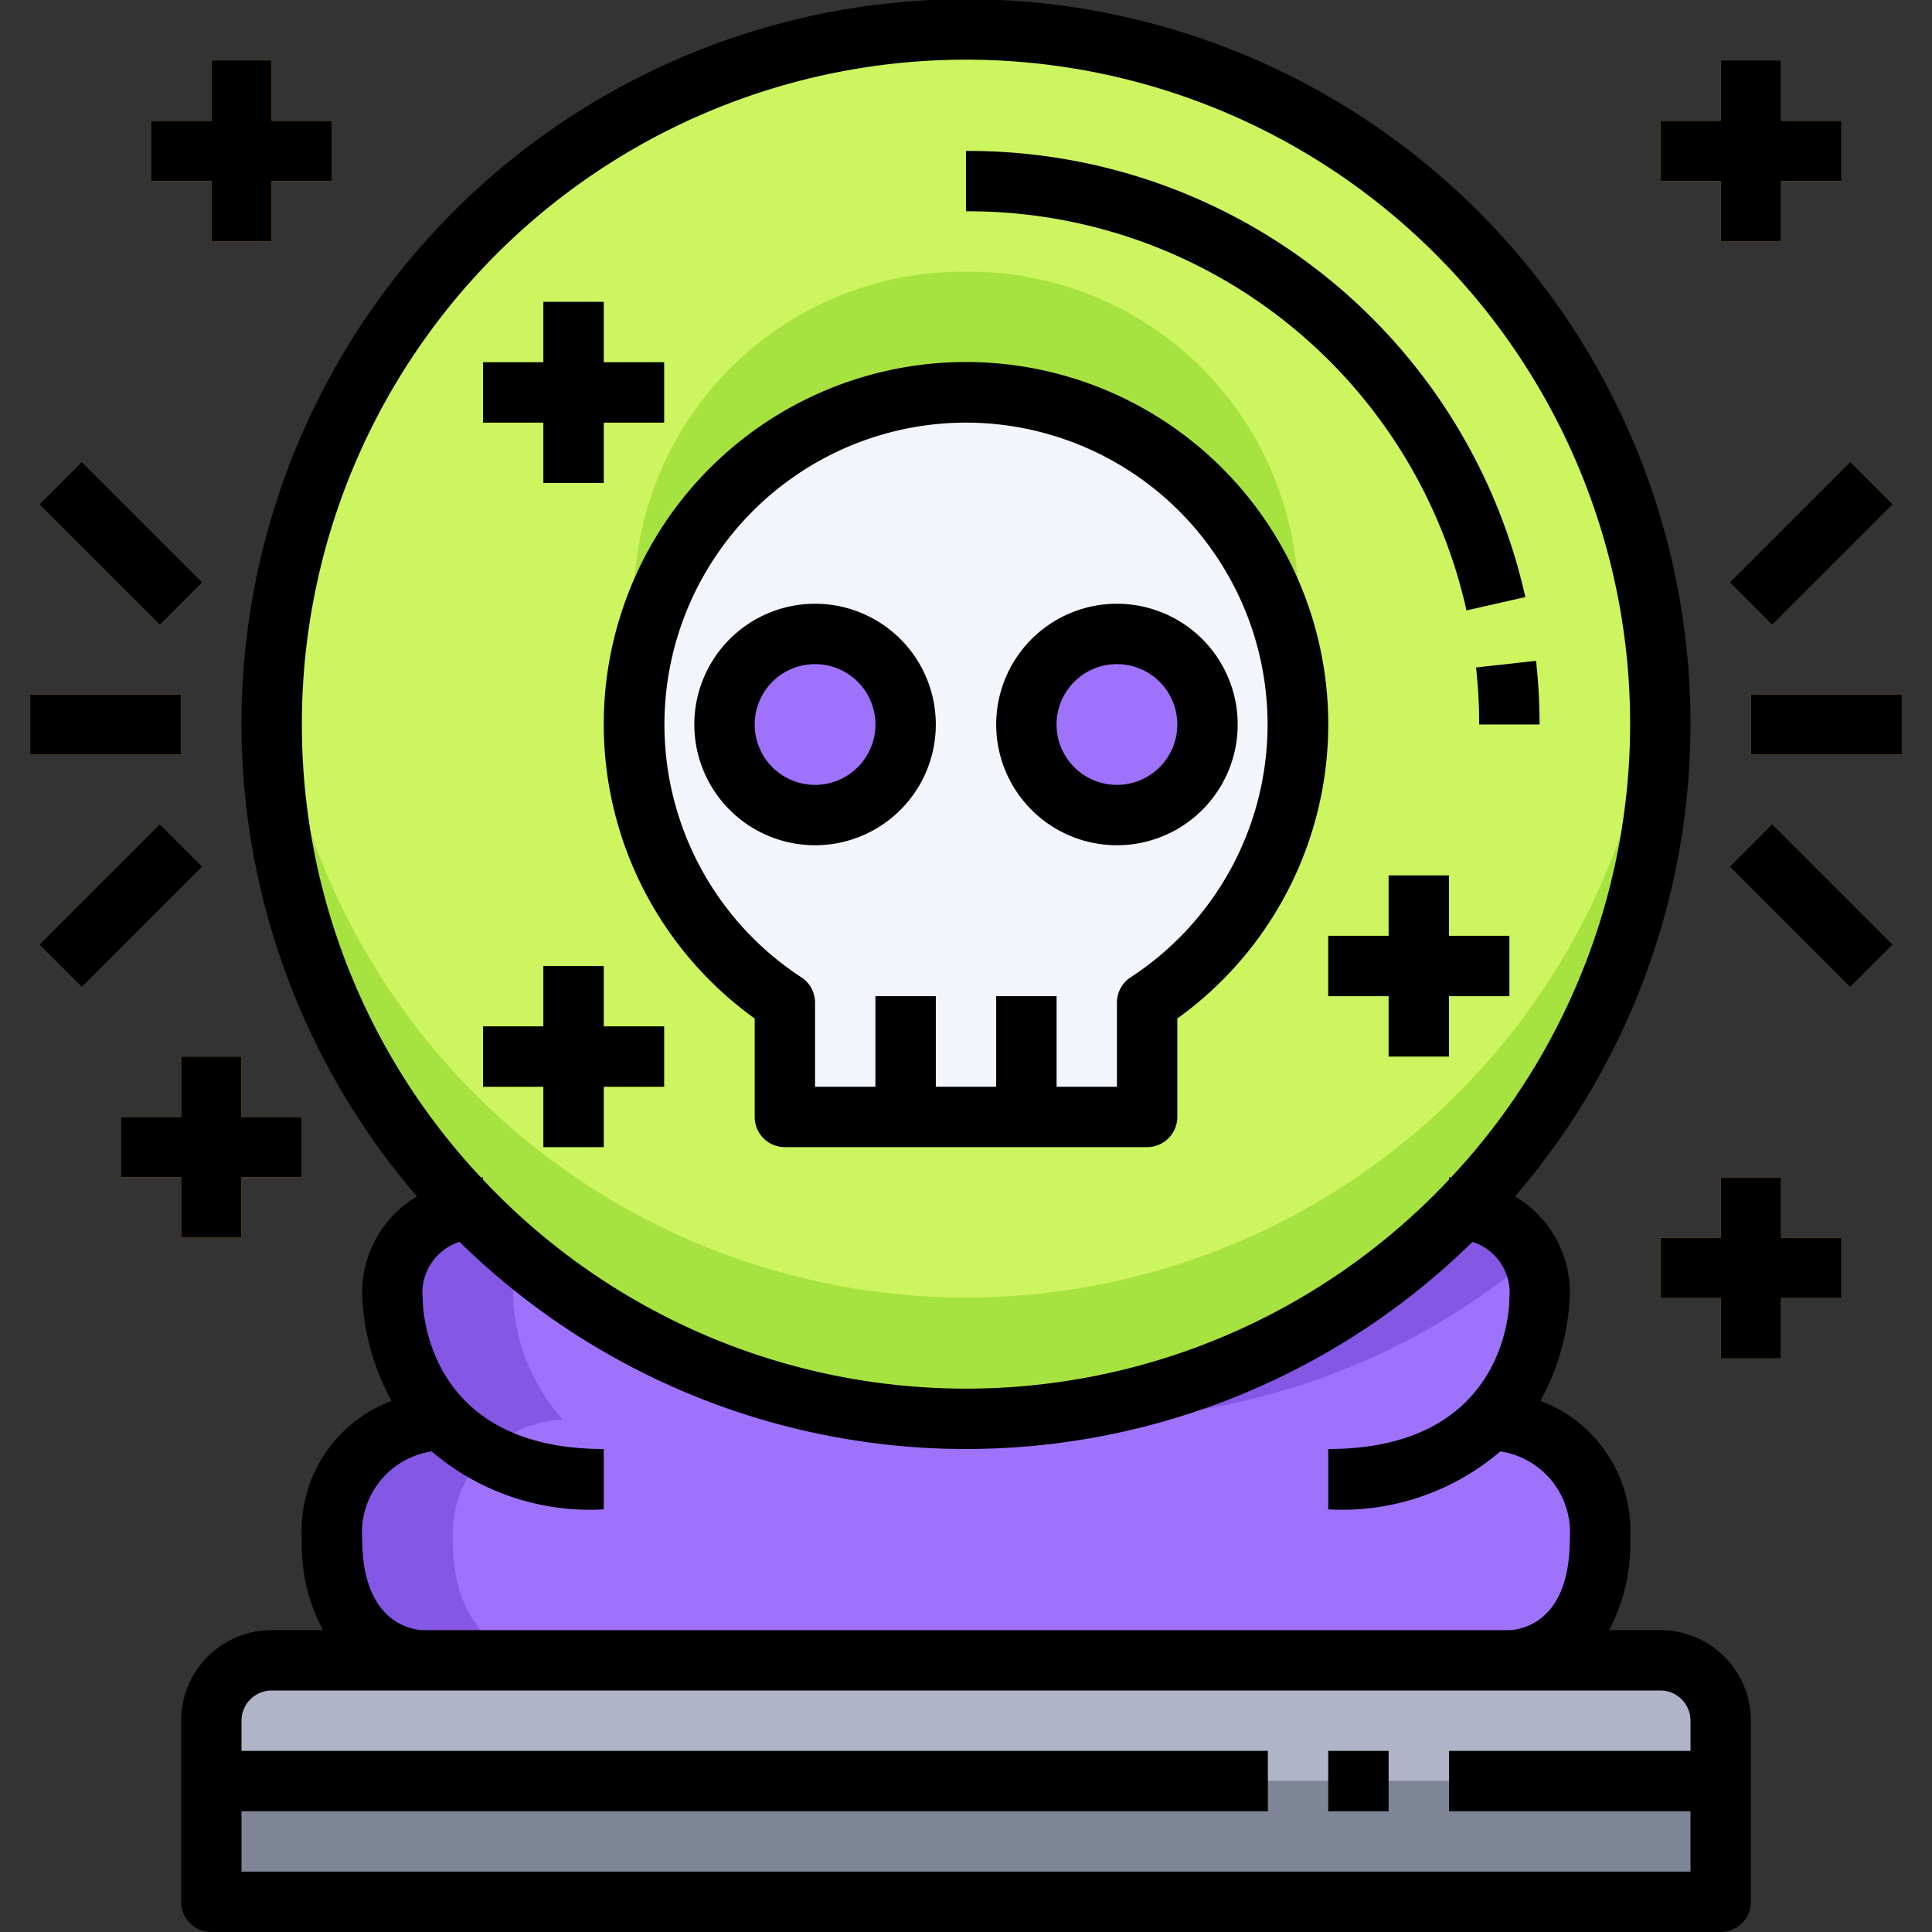 <?xml version="1.0" encoding="UTF-8"?>
<svg xmlns="http://www.w3.org/2000/svg" viewBox="0 0 64 64">
  <rect x="0" y="0" width="64" height="64" fill="#333333" stroke="none"/>
  <g id="_13-Magic_Ball" data-name="13-Magic Ball">
    <polygon points="57 59 57 63 7 63 7 59 42 59 44 59 46 59 48 59 57 59" style="fill:#7e8596"></polygon>
    <path d="M57,57v2H7V57a2.006,2.006,0,0,1,2-2H55A2.006,2.006,0,0,1,57,57Z" style="fill:#afb4c8"></path>
    <path d="M14.65,47.03A6.441,6.441,0,0,1,13,43a2.8,2.8,0,0,1,2.54-2.95,22.966,22.966,0,0,0,32.92,0A2.8,2.8,0,0,1,51,43a6.441,6.441,0,0,1-1.65,4.03A3.794,3.794,0,0,1,53,51c0,4-3,4-3,4H14s-3,0-3-4A3.794,3.794,0,0,1,14.65,47.03Z" style="fill:#9f72fc"></path>
    <path d="M36,47a22.87,22.87,0,0,0,14.736-5.352,2.894,2.894,0,0,0-2.276-1.6A22.886,22.886,0,0,1,34,46.907C34.66,46.964,35.326,47,36,47Z" style="fill:#8457e5"></path>
    <path d="M15,51a3.794,3.794,0,0,1,3.65-3.97A6.441,6.441,0,0,1,17,43a3.285,3.285,0,0,1,.264-1.352,23.06,23.06,0,0,1-1.724-1.6A2.8,2.8,0,0,0,13,43a6.441,6.441,0,0,0,1.65,4.03A3.794,3.794,0,0,0,11,51c0,4,3,4,3,4h4S15,55,15,51Z" style="fill:#8457e5"></path>
    <circle cx="37" cy="24" r="3" style="fill:#9f72fc"></circle>
    <circle cx="27" cy="24" r="3" style="fill:#9f72fc"></circle>
    <path d="M43,24a10.97,10.97,0,0,1-5,9.21V37H26V33.21A11,11,0,1,1,43,24Zm-3,0a3,3,0,1,0-3,3A3,3,0,0,0,40,24ZM30,24a3,3,0,1,0-3,3A3,3,0,0,0,30,24Z" style="fill:#f2f6fc"></path>
    <path d="M48.46,40.05A22.99,22.99,0,1,1,55,24,22.891,22.891,0,0,1,48.46,40.05ZM38,33.21a11,11,0,1,0-12,0V37H38Z" style="fill:#cdf55f"></path>
    <path d="M48.46,36.05A23,23,0,0,1,9.092,22C9.035,22.661,9,23.326,9,24a23,23,0,0,0,46,0c0-.674-.035-1.339-.092-2A22.912,22.912,0,0,1,48.46,36.05Z" style="fill:#a7e340"></path>
    <path d="M32,9A10.9,10.9,0,0,0,21.2,21.961a10.994,10.994,0,0,1,21.608,0A10.9,10.9,0,0,0,32,9Z" style="fill:#a7e340"></path>
    <path d="M50.529,19.779A18.893,18.893,0,0,0,32,5V7A16.9,16.9,0,0,1,48.579,20.221Z" style="fill:#ebffa4"></path>
    <path d="M48.9,22.11A17.211,17.211,0,0,1,49,24h2a19.211,19.211,0,0,0-.116-2.11Z" style="fill:#ebffa4"></path>
    <rect x="29" y="33" width="2" height="4" style="fill:#afb4c8"></rect>
    <rect x="33" y="33" width="2" height="4" style="fill:#afb4c8"></rect>
    <rect x="58" y="23" width="5" height="2" style="fill:#ffb13b"></rect>
    <rect x="57.172" y="17" width="5.657" height="2" transform="translate(4.846 47.698) rotate(-45)" style="fill:#ffb13b"></rect>
    <rect x="59" y="27.172" width="2" height="5.657" transform="translate(-3.64 51.213) rotate(-45)" style="fill:#ffb13b"></rect>
    <rect x="1" y="23" width="5" height="2" style="fill:#ffb13b"></rect>
    <rect x="3" y="15.172" width="2" height="5.657" transform="translate(-11.556 8.101) rotate(-45)" style="fill:#ffb13b"></rect>
    <rect x="1.172" y="29" width="5.657" height="2" transform="translate(-20.042 11.615) rotate(-45)" style="fill:#ffb13b"></rect>
    <polygon points="20 10 18 10 18 12 16 12 16 14 18 14 18 16 20 16 20 14 22 14 22 12 20 12 20 10" style="fill:#86c42b"></polygon>
    <polygon points="20 32 18 32 18 34 16 34 16 36 18 36 18 38 20 38 20 36 22 36 22 34 20 34 20 32" style="fill:#86c42b"></polygon>
    <polygon points="48 29 46 29 46 31 44 31 44 33 46 33 46 35 48 35 48 33 50 33 50 31 48 31 48 29" style="fill:#86c42b"></polygon>
    <polygon points="59 39 57 39 57 41 55 41 55 43 57 43 57 45 59 45 59 43 61 43 61 41 59 41 59 39" style="fill:#ffb13b"></polygon>
    <polygon points="8 35 6 35 6 37 4 37 4 39 6 39 6 41 8 41 8 39 10 39 10 37 8 37 8 35" style="fill:#ffb13b"></polygon>
    <polygon points="57 8 59 8 59 6 61 6 61 4 59 4 59 2 57 2 57 4 55 4 55 6 57 6 57 8" style="fill:#ffb13b"></polygon>
    <polygon points="9 2 7 2 7 4 5 4 5 6 7 6 7 8 9 8 9 6 11 6 11 4 9 4 9 2" style="fill:#ffb13b"></polygon>
    <path d="M48.579,20.221l1.95-.442A18.893,18.893,0,0,0,32,5V7A16.9,16.9,0,0,1,48.579,20.221Z"></path>
    <path d="M49,24h2a19.211,19.211,0,0,0-.116-2.11l-1.988.22A17.211,17.211,0,0,1,49,24Z"></path>
    <path d="M55,54H53.3a5.925,5.925,0,0,0,.7-3,4.592,4.592,0,0,0-2.972-4.594A7.955,7.955,0,0,0,52,43a3.713,3.713,0,0,0-1.812-3.368,24,24,0,1,0-36.376,0A3.713,3.713,0,0,0,12,43a7.955,7.955,0,0,0,.972,3.406A4.592,4.592,0,0,0,10,51a5.925,5.925,0,0,0,.7,3H9a3,3,0,0,0-3,3v6a1,1,0,0,0,1,1H57a1,1,0,0,0,1-1V57A3,3,0,0,0,55,54ZM10,24A22,22,0,1,1,48.067,39.005c-.021,0-.046-.005-.067-.005v.076a21.948,21.948,0,0,1-32,0V39c-.021,0-.046.005-.067.005A21.912,21.912,0,0,1,10,24Zm2,27a2.716,2.716,0,0,1,2.3-2.92A8.064,8.064,0,0,0,20,50V48c-5.782,0-5.995-4.492-6-5a1.771,1.771,0,0,1,1.222-1.862,23.943,23.943,0,0,0,33.556,0A1.767,1.767,0,0,1,50,43C50,43.508,49.782,48,44,48v2a8.064,8.064,0,0,0,5.7-1.92A2.716,2.716,0,0,1,52,51c0,2.8-1.678,2.99-2,3H14C13.918,54,12,53.966,12,51ZM8,62V60H42V58H8V57a1,1,0,0,1,1-1H55a1,1,0,0,1,1,1v1H48v2h8v2Z"></path>
    <path d="M25,33.739V37a1,1,0,0,0,1,1H38a1,1,0,0,0,1-1V33.739a12,12,0,1,0-14,0ZM32,14a10,10,0,0,1,5.454,18.375,1,1,0,0,0-.454.838V36H35V33H33v3H31V33H29v3H27V33.213a1,1,0,0,0-.454-.838A10,10,0,0,1,32,14Z"></path>
    <path d="M37,28a4,4,0,1,0-4-4A4,4,0,0,0,37,28Zm0-6a2,2,0,1,1-2,2A2,2,0,0,1,37,22Z"></path>
    <path d="M27,28a4,4,0,1,0-4-4A4,4,0,0,0,27,28Zm0-6a2,2,0,1,1-2,2A2,2,0,0,1,27,22Z"></path>
    <rect x="58" y="23" width="5" height="2"></rect>
    <rect x="57.172" y="17" width="5.657" height="2" transform="translate(4.846 47.698) rotate(-45)"></rect>
    <rect x="59" y="27.172" width="2" height="5.657" transform="translate(-3.64 51.213) rotate(-45)"></rect>
    <rect x="1" y="23" width="5" height="2"></rect>
    <rect x="3" y="15.172" width="2" height="5.657" transform="translate(-11.556 8.101) rotate(-45)"></rect>
    <rect x="1.172" y="29" width="5.657" height="2" transform="translate(-20.042 11.615) rotate(-45)"></rect>
    <polygon points="18 16 20 16 20 14 22 14 22 12 20 12 20 10 18 10 18 12 16 12 16 14 18 14 18 16"></polygon>
    <polygon points="18 38 20 38 20 36 22 36 22 34 20 34 20 32 18 32 18 34 16 34 16 36 18 36 18 38"></polygon>
    <polygon points="48 29 46 29 46 31 44 31 44 33 46 33 46 35 48 35 48 33 50 33 50 31 48 31 48 29"></polygon>
    <polygon points="59 39 57 39 57 41 55 41 55 43 57 43 57 45 59 45 59 43 61 43 61 41 59 41 59 39"></polygon>
    <polygon points="6 41 8 41 8 39 10 39 10 37 8 37 8 35 6 35 6 37 4 37 4 39 6 39 6 41"></polygon>
    <polygon points="57 8 59 8 59 6 61 6 61 4 59 4 59 2 57 2 57 4 55 4 55 6 57 6 57 8"></polygon>
    <polygon points="7 8 9 8 9 6 11 6 11 4 9 4 9 2 7 2 7 4 5 4 5 6 7 6 7 8"></polygon>
    <rect x="44" y="58" width="2" height="2"></rect>
  </g>
</svg>
